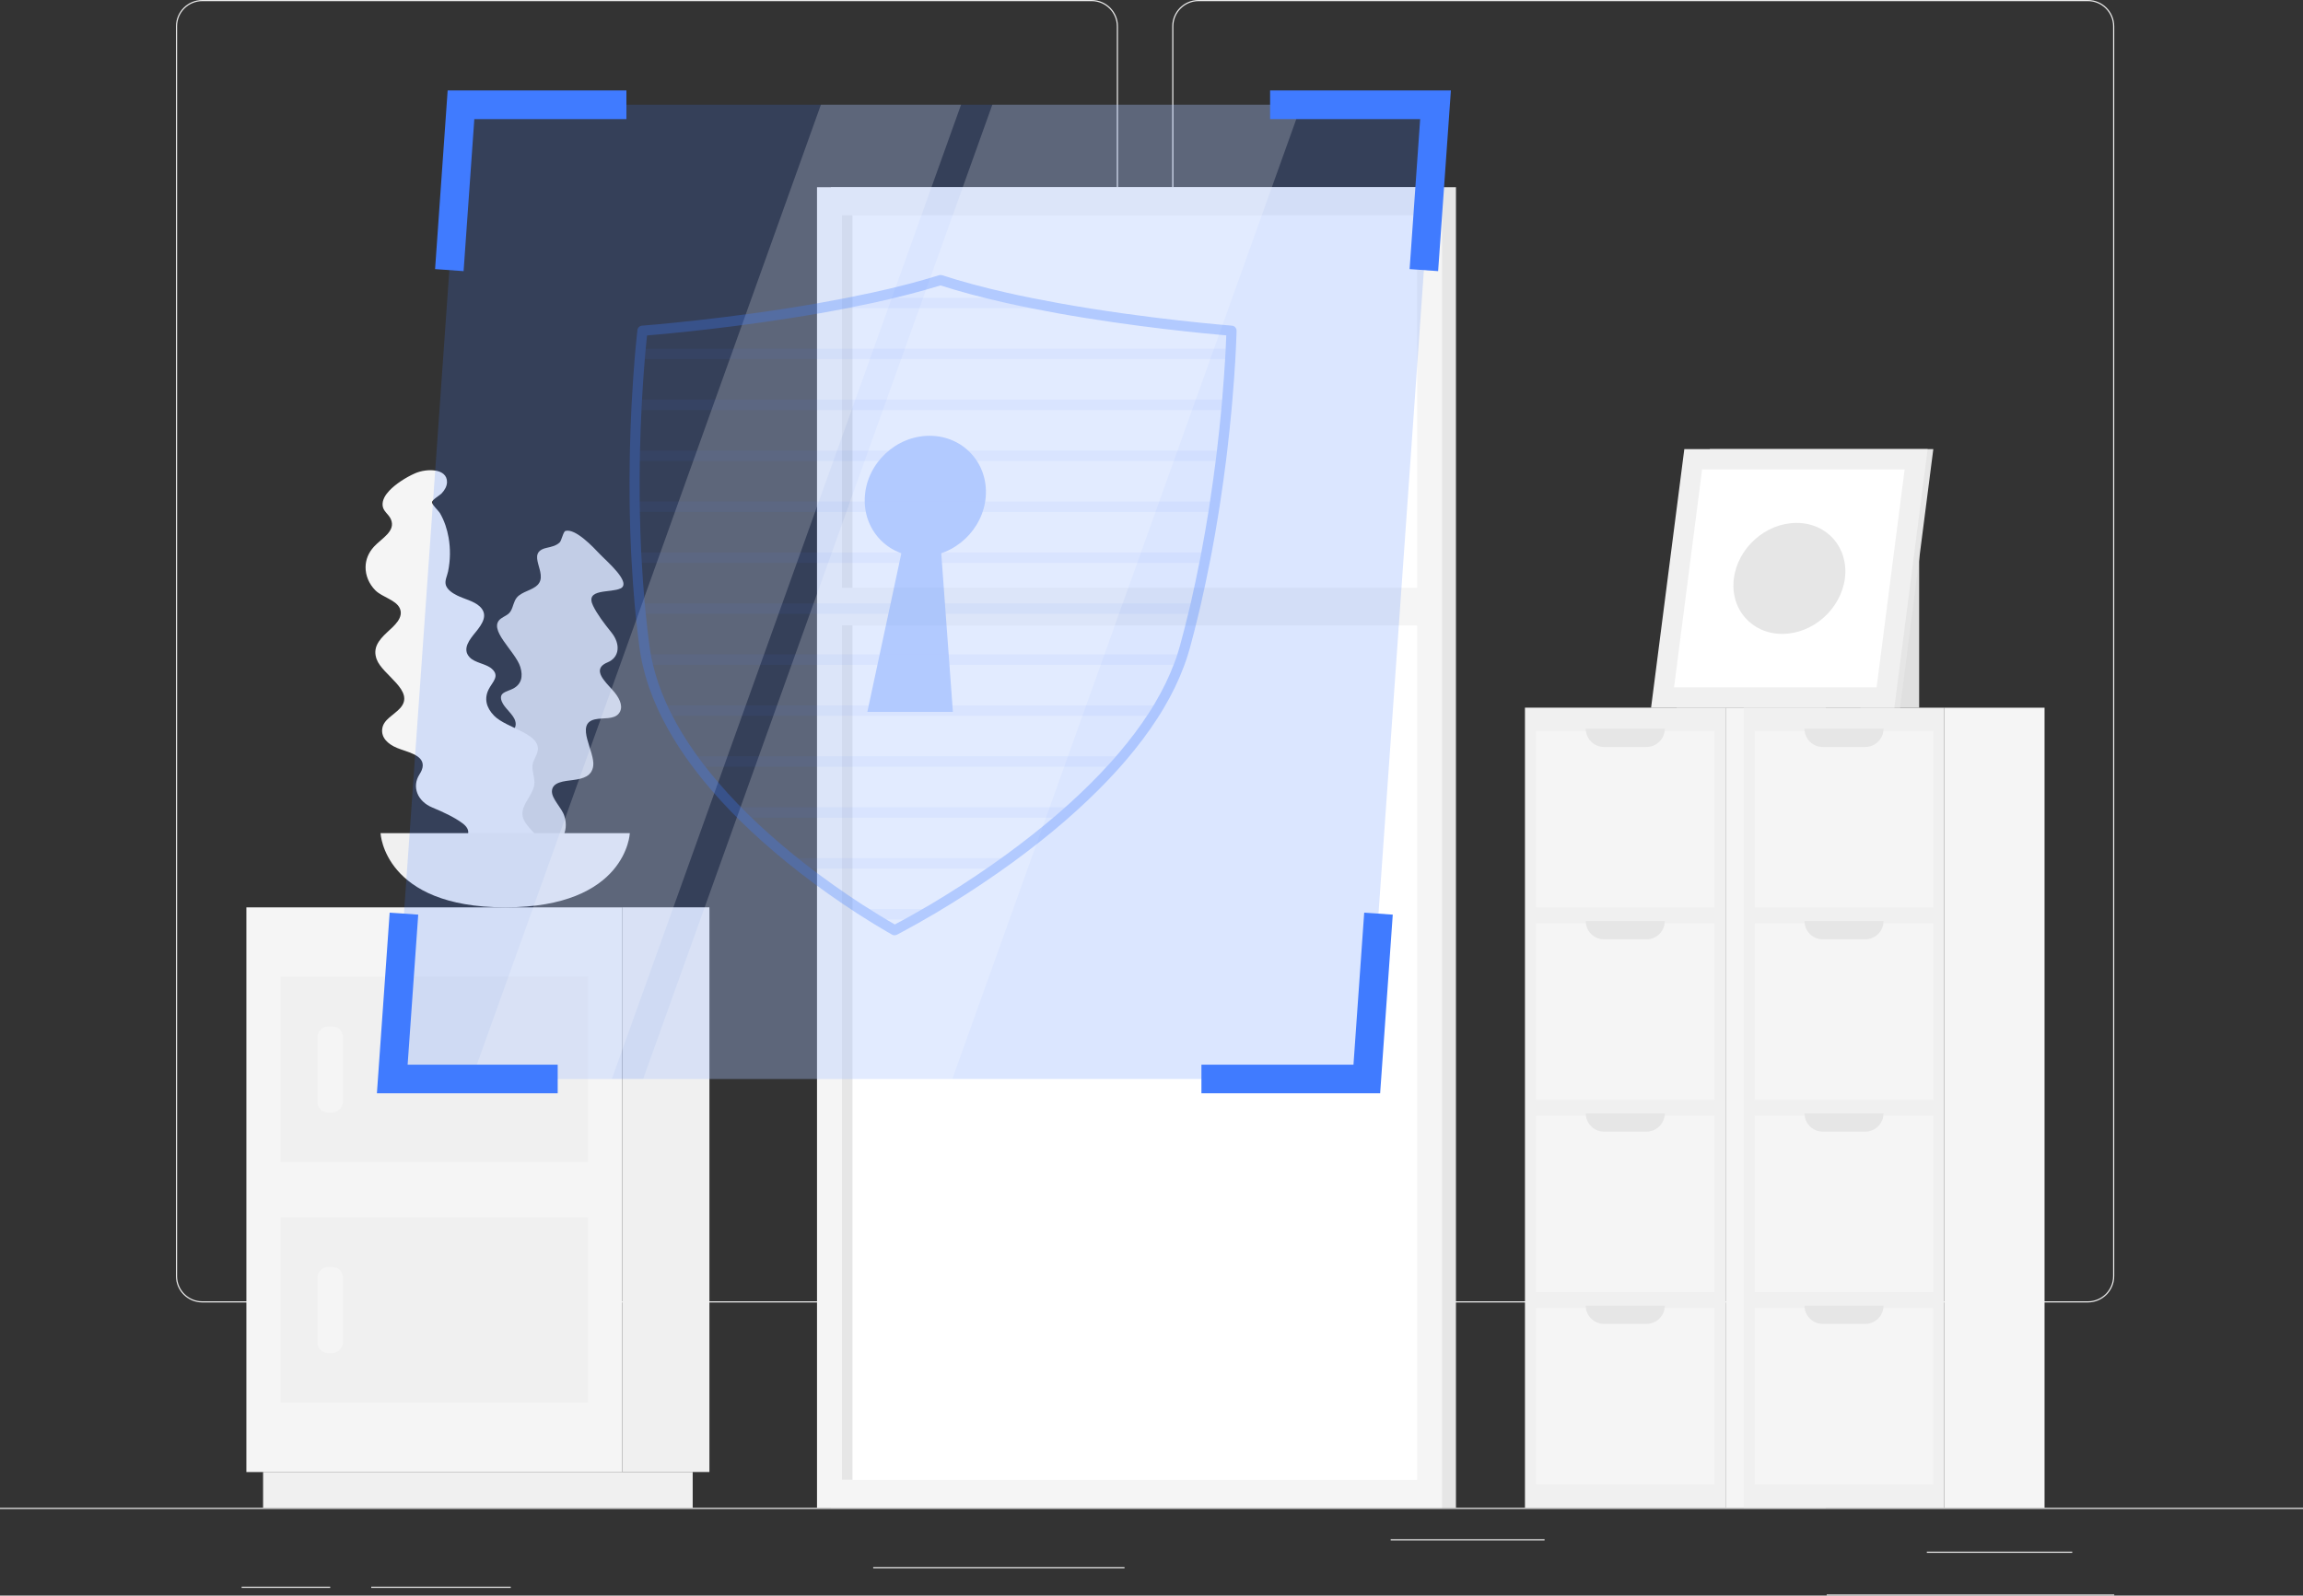 <?xml version="1.0" encoding="UTF-8"?>
<svg id="Layer_2" data-name="Layer 2" xmlns="http://www.w3.org/2000/svg" viewBox="0 0 500 346.51">
  <rect x="0" y="0" width="500" height="346.51" fill="#333333" stroke="none"/>
  <defs>
    <style>
      .cls-1, .cls-2, .cls-3, .cls-4, .cls-5, .cls-6, .cls-7, .cls-8, .cls-9 {
        stroke-width: 0px;
      }

      .cls-1, .cls-10 {
        opacity: .2;
      }

      .cls-1, .cls-8 {
        fill: #fff;
      }

      .cls-2 {
        fill: #e0e0e0;
      }

      .cls-3, .cls-5 {
        fill: #407bff;
      }

      .cls-4 {
        fill: #e6e6e6;
      }

      .cls-11 {
        opacity: .3;
      }

      .cls-5 {
        opacity: .19;
      }

      .cls-6 {
        fill: #ebebeb;
      }

      .cls-7 {
        fill: #f0f0f0;
      }

      .cls-9 {
        fill: #f5f5f5;
      }
    </style>
  </defs>
  <g id="Shield">
    <g>
      <g>
        <g>
          <rect class="cls-6" y="327.45" width="500" height=".25"/>
          <path class="cls-6" d="M237.01,282.85H43.91c-3.15,0-5.71-2.56-5.71-5.71V5.71c0-3.15,2.56-5.71,5.71-5.71h193.1c3.15,0,5.71,2.56,5.71,5.71v271.43c0,3.15-2.56,5.71-5.71,5.71ZM43.91.25c-3.01,0-5.46,2.45-5.46,5.46v271.43c0,3.01,2.45,5.46,5.46,5.46h193.1c3.01,0,5.46-2.45,5.46-5.46V5.71c0-3.01-2.45-5.46-5.46-5.46H43.91Z"/>
          <path class="cls-6" d="M453.31,282.85h-193.1c-3.15,0-5.71-2.56-5.71-5.71V5.71c0-3.15,2.56-5.71,5.71-5.71h193.1c3.15,0,5.71,2.56,5.71,5.71v271.43c0,3.15-2.56,5.71-5.71,5.71ZM260.21.25c-3.01,0-5.46,2.45-5.46,5.46v271.43c0,3.01,2.45,5.46,5.46,5.46h193.1c3.01,0,5.46-2.45,5.46-5.46V5.71c0-3.01-2.45-5.46-5.46-5.46h-193.1Z"/>
        </g>
        <g>
          <rect class="cls-6" x="418.33" y="336.97" width="31.57" height=".25"/>
          <rect class="cls-6" x="301.93" y="334.26" width="33.41" height=".25"/>
          <rect class="cls-6" x="396.59" y="346.26" width="62.43" height=".25"/>
          <rect class="cls-6" x="52.46" y="344.58" width="19.23" height=".25"/>
          <rect class="cls-6" x="80.6" y="344.58" width="30.29" height=".25"/>
          <rect class="cls-6" x="189.58" y="340.35" width="54.56" height=".25"/>
        </g>
      </g>
      <g>
        <g>
          <g>
            <g>
              <rect class="cls-7" x="265.98" y="218.79" width="173.76" height="43.56" transform="translate(593.43 -112.3) rotate(90)"/>
              <rect class="cls-9" x="333.7" y="158.54" width="38.32" height="38.78" transform="translate(530.79 -174.94) rotate(90)"/>
              <path class="cls-4" d="M361.45,158.25h-17.17c0,2.19,1.78,3.97,3.97,3.97h9.22c2.19,0,3.97-1.78,3.97-3.97Z"/>
              <rect class="cls-9" x="333.7" y="200.3" width="38.32" height="38.78" transform="translate(572.55 -133.18) rotate(90)"/>
              <rect class="cls-9" x="333.7" y="242.06" width="38.32" height="38.78" transform="translate(614.31 -91.41) rotate(90)"/>
              <rect class="cls-9" x="333.7" y="283.82" width="38.32" height="38.78" transform="translate(656.07 -49.65) rotate(90)"/>
              <path class="cls-4" d="M361.45,200.02h-17.17c0,2.19,1.78,3.97,3.97,3.97h9.22c2.19,0,3.97-1.78,3.97-3.97Z"/>
              <path class="cls-4" d="M361.45,241.78h-17.17c0,2.19,1.78,3.97,3.97,3.97h9.22c2.19,0,3.97-1.78,3.97-3.97Z"/>
              <path class="cls-4" d="M361.45,283.54h-17.17c0,2.19,1.78,3.97,3.97,3.97h9.22c2.19,0,3.97-1.78,3.97-3.97Z"/>
              <rect class="cls-9" x="298.64" y="229.69" width="173.76" height="21.76" transform="translate(626.09 -144.95) rotate(90)"/>
            </g>
            <g>
              <rect class="cls-7" x="313.48" y="218.79" width="173.76" height="43.56" transform="translate(640.92 -159.79) rotate(90)"/>
              <rect class="cls-9" x="381.19" y="158.54" width="38.32" height="38.78" transform="translate(578.28 -222.43) rotate(90)"/>
              <path class="cls-4" d="M408.94,158.25h-17.17c0,2.19,1.78,3.97,3.97,3.97h9.22c2.19,0,3.97-1.78,3.97-3.97Z"/>
              <rect class="cls-9" x="381.19" y="200.3" width="38.32" height="38.78" transform="translate(620.04 -180.67) rotate(90)"/>
              <rect class="cls-9" x="381.19" y="242.06" width="38.32" height="38.78" transform="translate(661.8 -138.91) rotate(90)"/>
              <rect class="cls-9" x="381.19" y="283.82" width="38.32" height="38.78" transform="translate(703.57 -97.14) rotate(90)"/>
              <path class="cls-4" d="M408.94,200.02h-17.17c0,2.19,1.78,3.97,3.97,3.97h9.22c2.19,0,3.97-1.78,3.97-3.97Z"/>
              <path class="cls-4" d="M408.94,241.78h-17.17c0,2.19,1.78,3.97,3.97,3.97h9.22c2.19,0,3.97-1.78,3.97-3.97Z"/>
              <path class="cls-4" d="M408.94,283.54h-17.17c0,2.19,1.78,3.97,3.97,3.97h9.22c2.19,0,3.97-1.78,3.97-3.97Z"/>
              <rect class="cls-9" x="346.13" y="229.69" width="173.76" height="21.76" transform="translate(673.58 -192.44) rotate(90)"/>
            </g>
          </g>
          <g>
            <g>
              <rect class="cls-2" x="403.94" y="118.99" width="12.72" height="34.7"/>
              <polygon class="cls-4" points="364 153.69 412.52 153.69 419.74 97.53 371.22 97.53 364 153.69"/>
              <polygon class="cls-7" points="358.46 153.69 411.28 153.69 418.51 97.53 365.68 97.53 358.46 153.69"/>
              <polygon class="cls-8" points="407.43 149.26 413.51 101.96 369.54 101.96 363.45 149.26 407.43 149.26"/>
            </g>
            <path class="cls-4" d="M376.44,125.61c-.86,6.65,3.84,12.05,10.5,12.05s12.74-5.39,13.6-12.05-3.84-12.05-10.5-12.05-12.74,5.39-13.6,12.05Z"/>
          </g>
        </g>
        <g>
          <rect class="cls-4" x="180.4" y="40.66" width="135.7" height="286.79" transform="translate(496.5 368.1) rotate(180)"/>
          <rect class="cls-9" x="177.39" y="40.66" width="135.7" height="286.79" transform="translate(490.47 368.1) rotate(180)"/>
          <rect class="cls-8" x="107.92" y="121.62" width="274.63" height="124.87" transform="translate(429.29 -61.18) rotate(90)"/>
          <rect class="cls-4" x="46.62" y="182.91" width="274.63" height="2.28" transform="translate(367.99 .11) rotate(90)"/>
          <rect class="cls-9" x="179.62" y="127.65" width="131.22" height="8.16" transform="translate(490.47 263.46) rotate(180)"/>
        </g>
        <g>
          <g>
            <rect class="cls-7" x="135.11" y="197.05" width="18.91" height="122.63" transform="translate(289.13 516.72) rotate(180)"/>
            <rect class="cls-7" x="57.12" y="319.68" width="93.27" height="7.77" transform="translate(207.51 647.12) rotate(180)"/>
            <rect class="cls-9" x="53.49" y="197.05" width="81.62" height="122.63"/>
            <rect class="cls-7" x="60.92" y="212.14" width="66.75" height="40.22"/>
            <rect class="cls-7" x="60.92" y="264.36" width="66.75" height="40.22"/>
            <rect class="cls-9" x="62.36" y="229.49" width="18.68" height="5.52" rx="2.26" ry="2.26" transform="translate(303.94 160.55) rotate(90)"/>
            <rect class="cls-9" x="62.36" y="281.71" width="18.68" height="5.52" rx="2.26" ry="2.26" transform="translate(356.17 212.78) rotate(90)"/>
          </g>
          <g>
            <path class="cls-2" d="M134.73,127.78c-2.12,1.06-7.87-.08-5.95,3.81.9,1.83,2.37,3.78,3.93,5.71,2.14,2.64,1.74,5.5-.79,6.54-.61.25-1.11.57-1.4.97-1.16,1.67,1.59,3.91,2.93,5.58,1.3,1.61,1.89,3.32.9,4.56-1.1,1.37-3.4.87-5.22,1.28-4.38,1,.12,7.04-.34,10.15-.32,2.13-2.04,2.72-4.39,3.02-1.91.24-4.46.42-4.57,2.38-.09,1.69,2.12,3.62,2.69,5.4.56,1.73.37,3.41-.42,4.7-.71,1.15-1.89,1.92-3.44,2.25-2.17.46-5.45-.02-5.61,2.43-.07,1.09.69,2.06.16,3.07-.45.85-1.46,1.28-2.55,1.5-1.74.35-4.26.26-6.26-.11-2.55-.47-6.31-2.71-4.93-4.88.39-.61,1.13-.96,1.97-1.13.61-.12,2.39.07,2.62-.34.23-.41-.39-2.01-.41-2.59-.08-1.66.22-3.23.74-4.67.71-1.96,1.82-3.72,3.29-5.21.6-.61,1.57-1.06,1.69-1.95.12-.85-.44-1.87-1.06-2.74-.98-1.37-2.49-2.68-3.03-4.15-.86-2.31,1.22-3.04,3.15-3.56,1.74-.47,4.04-1.08,3.44-3.2-.43-1.53-2.35-2.78-2.93-4.27-.77-2,1.11-2.08,2.47-2.79,1.76-.93,2.2-2.58,1.56-4.68-1.05-3.46-7.39-8.33-4.14-10.58.82-.57,1.59-.76,2.08-1.62.53-.92.61-2.06,1.3-2.89,1.09-1.32,3.35-1.54,4.53-2.77,2.42-2.51-2.81-6.97,1.96-8.03,1.09-.24,2.06-.47,2.79-1.15.44-.41.79-2.38,1.28-2.52,2.19-.61,6.14,3.64,7.38,4.95,1.51,1.6,7.1,6.29,4.56,7.56Z"/>
            <path class="cls-9" d="M97.18,186.37c1.3-2.41,6.98-4.81,3.21-7.6-1.77-1.31-4.11-2.4-6.52-3.4-3.3-1.37-4.48-4.56-2.8-7.19.41-.64.68-1.27.71-1.86.13-2.43-3.49-3.02-5.57-3.89-2.02-.84-3.45-2.22-3.23-4.11.24-2.09,2.53-3,3.92-4.56,3.33-3.74-3.88-7.13-5.13-10.6-.86-2.38.35-4.05,2.25-5.82,1.56-1.44,3.71-3.2,2.76-5.27-.83-1.79-3.8-2.39-5.27-3.85-1.42-1.42-2.16-3.27-2.14-5.07.01-1.61.64-3.14,1.83-4.44,1.67-1.82,4.82-3.37,3.65-5.98-.52-1.16-1.71-1.68-1.79-3.04-.06-1.15.61-2.22,1.45-3.12,1.35-1.44,3.62-2.91,5.58-3.77,2.5-1.11,7.02-1.14,6.96,1.93-.02.86-.49,1.69-1.13,2.38-.47.51-2.15,1.42-2.13,1.98.02.57,1.41,1.81,1.75,2.39.96,1.66,1.53,3.45,1.85,5.25.43,2.45.39,4.94-.11,7.38-.2,1-.82,2.06-.45,3.05.35.94,1.39,1.65,2.4,2.15,1.6.8,3.63,1.2,4.9,2.37,1.99,1.83.55,3.87-.87,5.61-1.28,1.57-2.98,3.62-1.33,5.42,1.2,1.3,3.56,1.38,4.87,2.55,1.75,1.57.13,2.82-.68,4.39-1.05,2.04-.56,4.01,1.13,5.76,2.78,2.89,10.98,3.95,9.32,8.26-.42,1.1-.99,1.77-.97,2.95.02,1.27.57,2.49.4,3.77-.26,2.03-2.13,3.66-2.51,5.65-.79,4.08,6.21,5.4,2.57,9.45-.83.93-1.56,1.76-1.84,2.91-.17.69.58,2.93.21,3.37-1.6,1.98-7.36.09-9.16-.49-2.18-.7-9.63-2.03-8.07-4.9Z"/>
            <path class="cls-7" d="M82.62,180.94s.69,16.11,27.06,16.11,27.06-16.11,27.06-16.11h-54.13Z"/>
          </g>
        </g>
      </g>
      <g>
        <polygon class="cls-5" points="296.75 234.32 85.17 234.32 100.09 22.75 311.67 22.75 296.75 234.32"/>
        <polygon class="cls-1" points="132.84 234.32 102.41 234.32 178.22 22.75 208.65 22.75 132.84 234.32"/>
        <polygon class="cls-1" points="206.75 234.32 139.63 234.32 215.44 22.75 282.55 22.75 206.75 234.32"/>
        <g>
          <polygon class="cls-3" points="100.65 58.88 94.46 58.44 97.19 19.64 136 19.64 136 25.86 102.98 25.86 100.65 58.88"/>
          <polygon class="cls-3" points="121.08 237.42 81.83 237.42 84.6 198.2 90.8 198.63 88.5 231.21 121.08 231.21 121.08 237.42"/>
          <polygon class="cls-3" points="312.23 58.88 306.04 58.44 308.33 25.86 275.75 25.86 275.75 19.64 315 19.64 312.23 58.88"/>
          <polygon class="cls-3" points="299.64 237.42 260.84 237.42 260.84 231.21 293.85 231.21 296.18 198.2 302.38 198.63 299.64 237.42"/>
        </g>
        <g class="cls-11">
          <path class="cls-3" d="M194.25,203.12c-.18,0-.36-.05-.53-.13-.06-.03-1.53-.84-4-2.35-1.04-.63-2.26-1.4-3.63-2.28-4.35-2.83-8.54-5.8-12.47-8.86-.95-.74-1.9-1.5-2.88-2.29-3.62-2.96-6.96-5.94-9.93-8.86-.76-.75-1.52-1.51-2.27-2.29-2.82-2.93-5.41-5.92-7.67-8.89-.58-.75-1.14-1.52-1.69-2.3-2.11-2.96-3.94-5.97-5.43-8.94-.38-.75-.76-1.53-1.11-2.32-1.35-2.98-2.38-6.01-3.07-8.99-.17-.71-.33-1.47-.48-2.33-.1-.56-.19-1.15-.27-1.74-.3-2.29-.57-4.62-.82-7.14-.08-.75-.15-1.5-.22-2.26-.26-2.96-.47-5.93-.63-8.85l-.02-.3c-.04-.67-.08-1.32-.11-1.98-.14-2.88-.24-5.85-.29-8.83l-.03-2.27c-.03-3.15-.03-6.12.02-8.83,0-.76.03-1.52.04-2.27.07-3.26.18-6.23.31-8.83v-.17c.04-.72.08-1.42.12-2.11.18-3.22.39-6.28.6-8.83.07-.88.13-1.62.2-2.28.23-2.52.4-3.92.4-3.92.06-.52.49-.93,1.01-.96.18-.01,18.63-1.43,38.29-4.89,3.98-.7,7.86-1.46,11.51-2.25,5.39-1.17,10.33-2.45,14.67-3.81.22-.07.45-.07.67,0,4.15,1.35,8.9,2.63,14.13,3.81,3.54.8,7.31,1.55,11.19,2.25,19.16,3.46,37.41,4.87,37.59,4.89.58.04,1.03.54,1.02,1.12,0,0-.03,1.41-.15,3.93-.03.68-.07,1.44-.12,2.28-.14,2.57-.37,5.62-.64,8.83-.05.64-.11,1.29-.17,1.95l-.03.33c-.24,2.62-.55,5.59-.93,8.83-.09.77-.18,1.52-.28,2.27-.34,2.72-.75,5.69-1.23,8.82l-.35,2.26c-.48,3.01-1,5.98-1.54,8.84-.12.64-.25,1.29-.38,1.94l-.07.34c-.57,2.9-1.2,5.87-1.88,8.83-.18.76-.36,1.52-.54,2.28-.6,2.51-1.2,4.84-1.82,7.13-.16.58-.33,1.17-.52,1.74-.27.85-.53,1.62-.81,2.33-1.1,2.95-2.55,5.97-4.32,8.95-.45.77-.93,1.55-1.43,2.31-1.9,2.95-4.15,5.95-6.67,8.91-.66.77-1.32,1.54-2.01,2.29-2.67,2.96-5.67,5.94-8.91,8.87-.86.78-1.72,1.54-2.58,2.29-3.38,2.92-7.14,5.89-11.16,8.84-1.09.79-2.15,1.55-3.2,2.28-4.36,3.05-8.96,6.03-13.7,8.84-1.5.88-2.83,1.64-3.96,2.28-2.68,1.51-4.26,2.31-4.32,2.35-.16.08-.33.12-.5.12ZM140.48,72.85c-.07.66-.17,1.66-.3,2.97-.06.66-.12,1.38-.19,2.18-.22,2.6-.43,5.63-.61,8.84-.04.68-.07,1.37-.11,2.09v.17c-.14,2.58-.24,5.53-.32,8.77-.02.74-.04,1.49-.04,2.25-.05,2.69-.05,5.64-.02,8.77l.03,2.26c.06,2.95.16,5.9.29,8.76.03.65.07,1.3.11,1.96l.02.3c.16,2.9.37,5.84.63,8.76.07.75.14,1.5.22,2.25.25,2.5.51,4.81.81,7.07.07.55.15,1.1.25,1.64.14.82.29,1.54.46,2.21.66,2.85,1.65,5.74,2.94,8.6.34.76.69,1.5,1.06,2.22,1.45,2.88,3.21,5.79,5.26,8.66.53.75,1.08,1.5,1.64,2.23,2.22,2.91,4.75,5.84,7.51,8.71.74.77,1.48,1.51,2.23,2.25,2.92,2.87,6.21,5.8,9.78,8.72.96.77,1.9,1.52,2.84,2.26,3.88,3.01,8.02,5.95,12.31,8.74,1.34.86,2.55,1.62,3.59,2.25,1.59.98,2.78,1.66,3.4,2.02.67-.35,1.96-1.04,3.72-2.03,1.12-.63,2.44-1.39,3.92-2.25,4.68-2.79,9.24-5.73,13.55-8.75,1.04-.73,2.09-1.48,3.16-2.26,3.98-2.92,7.69-5.85,11.02-8.73.85-.74,1.7-1.49,2.55-2.25,3.18-2.88,6.13-5.81,8.75-8.72.68-.74,1.33-1.49,1.97-2.24,2.46-2.89,4.65-5.8,6.5-8.68.48-.74.95-1.49,1.38-2.23,1.7-2.88,3.1-5.78,4.16-8.62.27-.68.52-1.41.77-2.22.18-.55.34-1.1.49-1.66.62-2.26,1.21-4.57,1.81-7.07.19-.76.36-1.51.54-2.26.67-2.93,1.3-5.88,1.86-8.76l.07-.35c.13-.64.25-1.28.37-1.92.54-2.84,1.05-5.79,1.53-8.77l.34-2.26c.47-3.11.88-6.06,1.22-8.77.1-.75.18-1.5.27-2.23.38-3.24.7-6.19.93-8.79l.03-.33c.06-.66.12-1.3.17-1.93,0,0,0,0,0,0,.27-3.18.49-6.21.64-8.76.05-.83.09-1.58.12-2.25.06-1.22.1-2.18.12-2.84-4.16-.35-20.12-1.83-36.77-4.83-3.92-.71-7.71-1.47-11.28-2.27-5.15-1.16-9.86-2.42-13.99-3.75-4.33,1.34-9.21,2.6-14.52,3.76-3.69.8-7.59,1.57-11.6,2.27-17.27,3.04-33.62,4.51-37.59,4.84Z"/>
          <g>
            <path class="cls-3" d="M214.02,107.76c-.51,7.25-6.8,13.12-14.05,13.12s-12.71-5.88-12.2-13.12c.51-7.25,6.8-13.12,14.05-13.12s12.71,5.88,12.2,13.12Z"/>
            <polygon class="cls-3" points="203.78 112.34 200.57 112.34 197.37 112.34 188.31 154.6 206.88 154.6 203.78 112.34"/>
          </g>
          <g class="cls-10">
            <path class="cls-3" d="M229.67,66.92h-51.79c3.84-.67,7.73-1.43,11.56-2.26h28.99c3.71.83,7.5,1.59,11.24,2.26Z"/>
            <path class="cls-3" d="M267.1,77.99h-128.2c.07-.83.13-1.59.2-2.26h128.13c-.03.67-.07,1.43-.12,2.26Z"/>
            <path class="cls-3" d="M266.46,86.78c-.06.74-.13,1.49-.2,2.27h-128.08c.04-.78.07-1.54.12-2.27h128.17Z"/>
            <path class="cls-3" d="M265.33,97.85c-.09.75-.18,1.5-.28,2.26h-127.23c0-.76.03-1.52.04-2.26h127.46Z"/>
            <path class="cls-3" d="M263.83,108.91c-.12.75-.23,1.5-.35,2.26h-125.65c0-.76-.02-1.51-.03-2.26h126.02Z"/>
            <path class="cls-3" d="M261.95,119.97c-.14.75-.29,1.51-.44,2.27h-123.25c-.04-.76-.09-1.52-.12-2.27h123.82Z"/>
            <path class="cls-3" d="M259.63,131.04c-.18.75-.35,1.51-.54,2.26h-119.98c-.08-.75-.15-1.51-.22-2.26h120.75Z"/>
            <path class="cls-3" d="M256.77,142.11c-.24.76-.5,1.52-.79,2.27h-115.33c-.19-.75-.34-1.51-.47-2.27h116.59Z"/>
            <path class="cls-3" d="M251.74,153.17c-.44.76-.92,1.53-1.4,2.27h-105.6c-.38-.75-.75-1.51-1.08-2.27h108.09Z"/>
            <path class="cls-3" d="M243.75,164.24c-.65.76-1.31,1.52-1.99,2.26h-90.01c-.58-.75-1.13-1.5-1.67-2.26h93.67Z"/>
            <path class="cls-3" d="M232.93,175.3c-.85.77-1.71,1.53-2.57,2.27h-68.78c-.76-.75-1.5-1.5-2.25-2.27h73.59Z"/>
            <path class="cls-3" d="M219.27,186.36c-1.08.78-2.13,1.54-3.18,2.27h-41.79c-.94-.74-1.89-1.49-2.86-2.27h47.83Z"/>
            <path class="cls-3" d="M202.47,197.43c-1.48.87-2.81,1.63-3.93,2.26h-8.24c-1.04-.63-2.25-1.39-3.61-2.26h15.78Z"/>
          </g>
        </g>
      </g>
    </g>
  </g>
</svg>